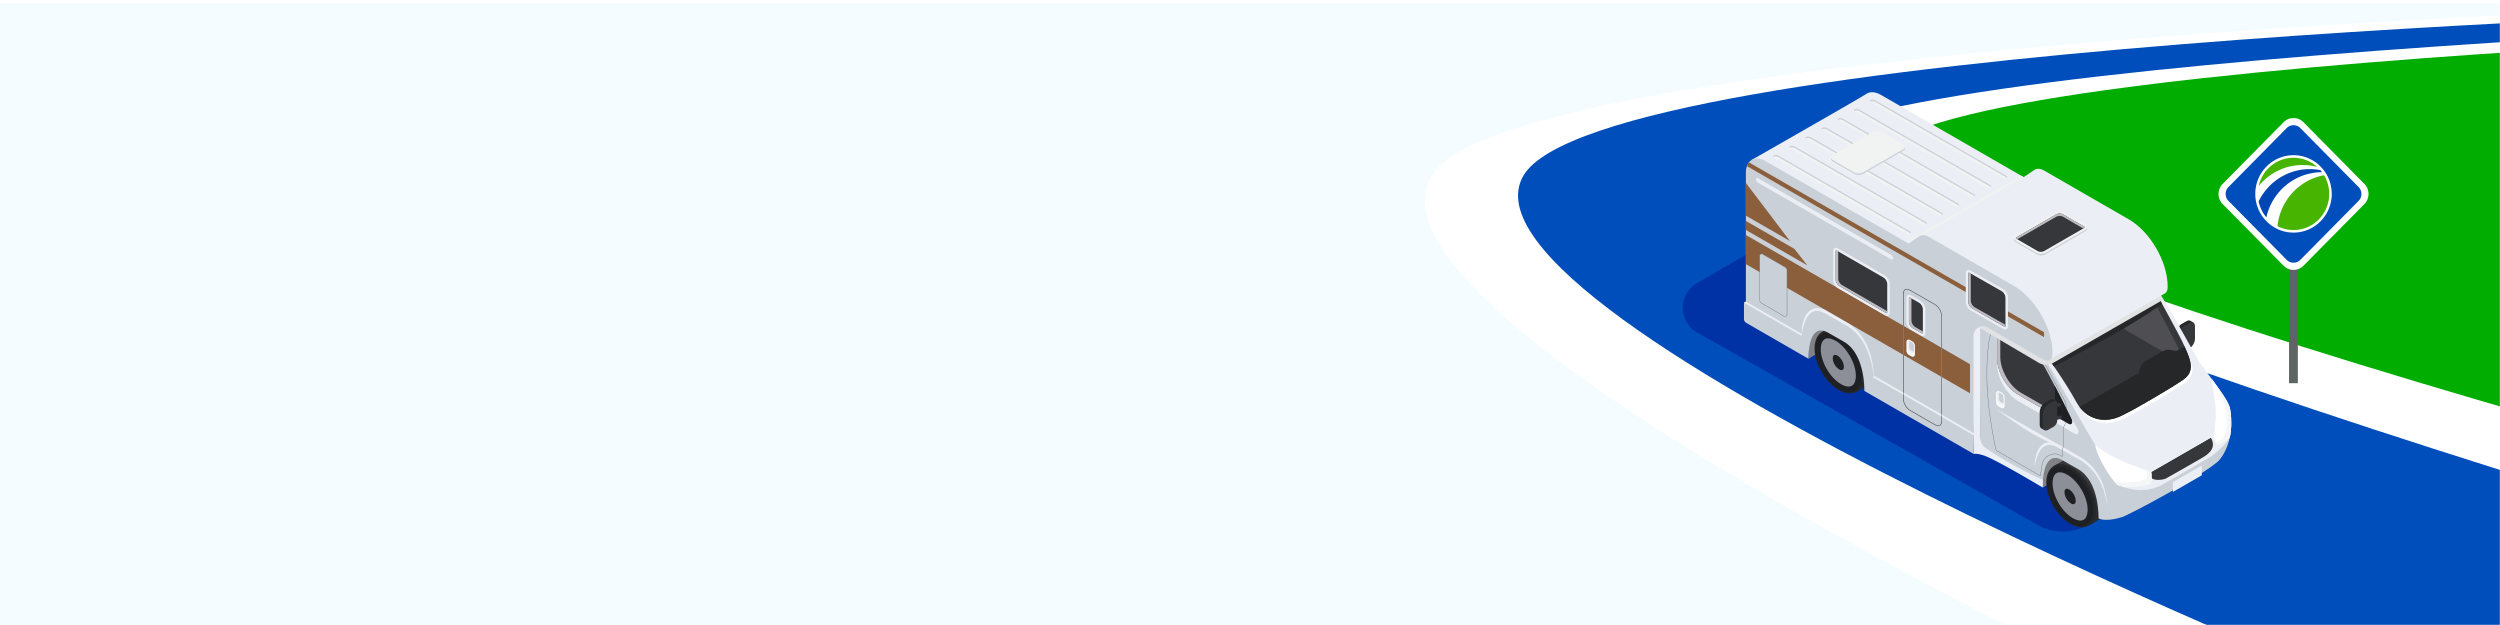 <?xml version="1.0" encoding="UTF-8"?> <svg xmlns="http://www.w3.org/2000/svg" width="1600" height="400" fill="none" viewBox="0 0 1600 400"><g filter="url(#filter0_d)"><path fill="#F5FCFF" d="M1600 0H0v400h1600z"></path></g><mask id="a" maskUnits="userSpaceOnUse" x="623" y="0" width="977" height="400"><path transform="matrix(-1 0 0 1 1600 0)" fill="#F5FCFF" d="M0 0h977v400H0z"></path></mask><g mask="url(#a)"><path d="M1811.84 8.01l-221.16 12.087-412.3 43.203-76.81 45.616 349.28 203.445 293.2 27.611 67.79-331.961z" fill="#00AD00"></path><path d="M1721.26 4.697S967.115 28.777 916.425 112.28C853.991 215.137 1472.9 491 1472.9 491l522.48-123.8s-828.17-206.809-790.9-269.085c38.95-65.08 809.99-83 809.99-83L1721.26 4.696z" fill="#fff"></path><path d="M1531.55 450.392S919.755 205.655 975.078 112.279C1024.87 28.243 1779.91 7.401 1779.91 7.401l168.74 3.197s-771.51 22.153-809.99 87.508c-41.13 69.872 790.89 300.67 790.89 300.67l-398 51.616z" fill="#004EBB"></path><path d="M1470.62 134.583h-5.63v110.662h5.63V134.583z" fill="#5F6464"></path><path d="M1422.5 117.688l38.98-39.472a8.926 8.926 0 0 1 12.74 0l38.98 39.472c3.52 3.564 3.52 9.34 0 12.913l-38.98 39.463a8.925 8.925 0 0 1-12.74 0l-38.98-39.463c-3.52-3.573-3.52-9.349 0-12.913z" fill="#fff"></path><path d="M1427.4 120.869l37.22-37.695a4.52 4.52 0 0 1 6.46 0l37.23 37.695c1.79 1.811 1.79 4.741 0 6.544l-37.23 37.694a4.52 4.52 0 0 1-6.46 0l-37.22-37.694c-1.79-1.812-1.79-4.741 0-6.544z" fill="#fff"></path><path d="M1467.85 168.128c-1.66 0-3.22-.659-4.4-1.845l-37.22-37.694c-2.42-2.454-2.42-6.444 0-8.906l37.22-37.694a6.134 6.134 0 0 1 4.39-1.845c1.66 0 3.23.651 4.4 1.845l37.23 37.694a6.278 6.278 0 0 1 1.82 4.449 6.34 6.34 0 0 1-1.82 4.457l-37.23 37.694a6.131 6.131 0 0 1-4.39 1.845z" fill="#004EBB"></path><path d="M1485.15 141.61c9.55-9.674 9.55-25.357 0-35.031a24.252 24.252 0 0 0-34.6 0c-9.56 9.674-9.56 25.357 0 35.031a24.253 24.253 0 0 0 34.6 0z" fill="#fff"></path><path d="M1489.4 131.71c4.16-12.052-2.12-25.24-14.04-29.439-11.9-4.207-24.92 2.162-29.08 14.215-4.15 12.053 2.13 25.241 14.04 29.439 11.91 4.207 24.94-2.162 29.08-14.215z" fill="#fff"></path><path d="M1445.52 128.881c.8 3.84 2.53 7.329 4.96 10.209 3.66-16.519 18.22-28.872 35.64-28.872-.35-.467-.71-.901-1.09-1.344a36.667 36.667 0 0 0-6.74-.643c-14.38.009-26.81 8.422-32.77 20.65z" fill="#0046B4"></path><path d="M1457.6 144.757a22.513 22.513 0 0 0 10.25 2.462c12.61 0 22.83-10.35 22.83-23.121 0-4.374-1.2-8.464-3.28-11.944-15.85 2.896-28.15 16.151-29.8 32.603zM1473.72 105.602c3.21 0 6.32.426 9.28 1.21-4.03-3.622-9.34-5.834-15.16-5.834-10.88 0-19.98 7.712-22.27 18.029 6.72-8.188 16.83-13.405 28.15-13.405z" fill="#46B400"></path></g><g clip-path="url(#clip0)"><path d="M1303.66 335.737l-217.5-122.942c-12.22-7.043-12.22-24.635 0-31.678l45.38-26.159 261.59 148.351-56.25 32.42a33.274 33.274 0 0 1-33.22.008z" fill="#0032A5"></path><path d="M1396.32 225.242s-1.46-1.016-1.85-1.182c-.47-.2-.77-.724-.77-1.499v-11.189c0-1.407.99-3.122 2.21-3.83l3.47-1.998c1.06-.616 2.02-.633 2.68-.15.56.408 1.75 1.116 1.75 1.116l-7.49 18.732z" fill="#262729"></path><path d="M1401.2 223.036l-3.44 1.981c-1.23.708-2.23.134-2.23-1.29v-11.189c0-1.407.99-3.122 2.22-3.83l3.46-1.998c1.98-1.141 3.58-.217 3.58 2.065v8.059c-.01 2.289-1.61 5.061-3.59 6.202z" fill="#36373B"></path><path d="M1186.75 193.98l-29.28 16.867v18.766l29.28-17.833v-17.8zM1336.65 276.418l-29.28 16.876v18.757l29.28-17.824v-17.809z" fill="#808285"></path><path d="M1334.76 294.002c-4.38-2.523-8.34-2.756-11.19-1.091l-8.95 5.187c2.85-1.657 25.1 36.623 22.28 38.264l8.94-5.187c2.83-1.64 4.58-5.12 4.59-10.066.02-9.973-6.99-22.104-15.67-27.107z" fill="url(#paint0_linear)"></path><path d="M1324.2 292.578c-.22.1-.43.208-.64.325.19-.1.41-.217.64-.325z" fill="#231F20"></path><path d="M1350.73 318.936c-.05-.691-.12-1.548-.4-2.997-.21-1.115-.26-1.299-.76-3.047 0-.017-.37-1.307-1.08-3.039a33.742 33.742 0 0 0-1.39-2.98 38.604 38.604 0 0 0-1.65-2.872c-.71-1.108-.95-1.416-1.91-2.706-.01-.009-.93-1.216-2.13-2.489a43.29 43.29 0 0 0-1.11-1.116c-.36-.341-.86-.783-1.22-1.116a16.42 16.42 0 0 0-1.38-1.099c-.68-.483-1.6-1.107-2.32-1.54a15.41 15.41 0 0 0-1.58-.824c-.5-.208-1.15-.5-1.67-.666a19.09 19.09 0 0 0-1.92-.508c-.47-.092-1.1-.15-1.57-.191-.63-.059-1.82.025-2.37.149-.92.209-.92.209-1.52.433-.18.067-.37.15-.57.25 2.8-1.282 6.5-.916 10.56 1.424 8.68 5.003 15.7 17.133 15.68 27.099-.02 4.945-1.77 8.434-4.59 10.065.55-.333.96-.599 1.64-1.24a9.289 9.289 0 0 0 1.22-1.465c.38-.575.69-1.091 1.1-2.115.35-.866.57-1.798.66-2.273.32-1.523.42-3.397.28-5.137z" fill="#303030"></path><path d="M1325.81 299.188c-4.38-2.522-8.34-2.755-11.19-1.09-.75.449-3.03 1.831-4.24 5.586-.74 2.315-.73 4.537-.73 5.262 0 .624.05 1.64.22 2.905.22 1.624.58 2.989.58 3.006.24.916.59 2.123.91 3.014.62 1.723 1.24 3.022 1.25 3.03.22.441.49 1.049.73 1.482.24.433.55 1.024.8 1.457.25.433.6.991.86 1.415.4.65 1.45 2.148 1.91 2.706.31.391.72.932 1.06 1.307.63.708 1.5 1.632 2.17 2.298.35.35.85.791 1.23 1.115.34.292.81.658 1.16.941 0 .009 1.19.933 2.53 1.699.47.266 1.1.591 1.58.816.31.149.76.324 1.08.457.01.009 1.13.458 2.5.716.82.159 1.62.225 2.39.2a9.402 9.402 0 0 0 2.24-.324c.25-.067.58-.167.82-.267.37-.15.85-.391 1.21-.574 2.82-1.64 4.57-5.12 4.59-10.066.04-9.957-6.98-22.087-15.66-27.091z" fill="#262729"></path><path d="M1324.91 300.745c-8.19-4.72-14.85-.932-14.88 8.459-.03 9.391 6.59 20.83 14.78 25.551 8.18 4.72 14.84.924 14.87-8.459.03-9.399-6.59-20.838-14.77-25.551z" fill="#1F2023"></path><path d="M1336.09 326.271c0 .242-.01.516-.03.808-.13 2.306-.92 6.094-4.59 6.094-1.42 0-3.1-.533-4.86-1.549-7.06-4.071-12.99-14.336-12.98-22.428.01-2.073.47-6.91 4.62-6.91.34 0 .68.025 1.04.091 1.17.183 2.47.683 3.82 1.457 7.06 4.088 12.99 14.353 12.98 22.437z" fill="#8C8F98"></path><path d="M1328.46 320.476c0 .075 0 .167-.01.258-.04.741-.29 1.957-1.47 1.957-.46 0-.99-.175-1.56-.5-2.26-1.307-4.17-4.595-4.16-7.193 0-.666.15-2.214 1.48-2.214.11 0 .22.008.33.025.38.058.8.216 1.23.466 2.26 1.315 4.16 4.612 4.16 7.201z" fill="#1F2023"></path><path d="M1186.41 208.25c-4.37-2.523-8.33-2.756-11.19-1.091l-8.95 5.187c2.86-1.657 25.11 36.624 22.28 38.264l8.95-5.187c2.82-1.64 4.57-5.12 4.59-10.066.02-9.973-6.99-22.104-15.68-27.107z" fill="url(#paint1_linear)"></path><path d="M1175.86 206.826c-.22.1-.44.208-.64.325.19-.1.41-.217.64-.325z" fill="#231F20"></path><path d="M1202.4 233.184c-.05-.691-.13-1.548-.4-2.997-.22-1.115-.27-1.298-.76-3.047 0-.016-.37-1.307-1.08-3.039a36.865 36.865 0 0 0-1.39-2.98 38.921 38.921 0 0 0-1.66-2.872c-.71-1.108-.94-1.416-1.91-2.706 0-.008-.92-1.216-2.13-2.489-.32-.342-.76-.791-1.1-1.116-.36-.341-.86-.783-1.23-1.116-.39-.349-.94-.791-1.37-1.099a45.027 45.027 0 0 0-2.32-1.54c-.45-.266-1.06-.599-1.59-.824-.5-.208-1.14-.5-1.66-.666-.57-.183-1.34-.391-1.92-.508-.47-.092-1.1-.15-1.58-.191-.62-.059-1.81.025-2.36.149-.93.209-.93.209-1.53.433-.17.067-.36.15-.56.25 2.8-1.282 6.49-.916 10.55 1.424 8.69 5.003 15.71 17.134 15.67 27.099-.01 4.945-1.76 8.434-4.58 10.065.55-.333.96-.599 1.64-1.24a9.289 9.289 0 0 0 1.22-1.465c.37-.575.69-1.091 1.1-2.115.35-.866.56-1.798.66-2.273.32-1.523.42-3.397.29-5.137z" fill="#303030"></path><path d="M1177.46 213.436c-4.37-2.522-8.33-2.755-11.19-1.09-.75.449-3.03 1.831-4.23 5.586-.74 2.315-.73 4.537-.73 5.262a21 21 0 0 0 .22 2.905c.21 1.624.57 2.989.57 3.006.24.916.6 2.123.92 3.014.61 1.723 1.24 3.022 1.25 3.03.21.441.49 1.049.73 1.482.24.433.55 1.024.8 1.457.25.433.6.991.86 1.415.39.65 1.45 2.148 1.9 2.706.32.391.73.933 1.07 1.307.63.708 1.5 1.632 2.17 2.298.35.35.85.791 1.23 1.116.34.291.8.657 1.15.94.01.009 1.19.933 2.54 1.699.47.266 1.1.591 1.58.816.31.149.75.324 1.08.458.01.008 1.13.457 2.5.716.82.158 1.62.224 2.39.199a9.246 9.246 0 0 0 2.23-.324c.25-.067.59-.167.83-.267.37-.15.85-.391 1.2-.574 2.82-1.64 4.57-5.12 4.59-10.066.05-9.957-6.97-22.087-15.66-27.091z" fill="#262729"></path><path d="M1176.56 214.985c-8.18-4.72-14.84-.932-14.87 8.459-.03 9.391 6.59 20.83 14.77 25.551 8.19 4.72 14.85.924 14.87-8.459.04-9.391-6.58-20.83-14.77-25.551z" fill="#1F2023"></path><path d="M1187.75 240.519c0 .242-.01.516-.03.808-.13 2.306-.92 6.094-4.6 6.094-1.41 0-3.09-.533-4.85-1.549-7.06-4.071-13-14.336-12.98-22.428.01-2.073.47-6.91 4.62-6.91.34 0 .68.025 1.03.091 1.18.183 2.48.683 3.83 1.457 7.06 4.088 12.99 14.353 12.98 22.437z" fill="#8C8F98"></path><path d="M1180.09 234.7c0 .075 0 .166-.01.258-.04.733-.29 1.94-1.46 1.94-.45 0-.98-.167-1.54-.492-2.24-1.29-4.13-4.554-4.12-7.126 0-.658.15-2.19 1.46-2.19.11 0 .22.009.33.025.37.059.78.217 1.21.467 2.24 1.29 4.13 4.554 4.13 7.118z" fill="#1F2023"></path><path d="M1267.27 288.016l-4.23 2.439-1.32-88.108 6.76 3.563-1.21 82.106zM1426.66 279.207c-.99 5.187-2.7 11.006-7.12 15.927-.79.882-56.6 33.235-61.88 35.907L1345 301.478l-76.45-98.573 71.73-43.176 32.75 18.874c.91.533 1.9 1.232 2.79 1.906 1.79 1.341 3.92 3.863 6.61 7.826.7 1.024 1.42 2.14 2.2 3.355 5.25 8.234 12.32 21.089 22.76 39.788 3.06 4.121 5.97 8.034 8.57 11.655 5.36 7.476 9.37 13.704 10.54 17.925.58 2.048 1.83 9.457.16 18.149z" fill="#EBEEF4"></path><path d="M1355.04 302.302c-7.3-5.503-13.57-16.426-20.67-28.573-18.6-31.803-26.18-46.947-31.56-50.968-.9-.674-1.88-1.382-2.8-1.906l-32.74-18.874v86.035s19.99 11.414 40.1 23.111c0 0-.69-23.236 11.94-16.959l11.18 6.378c13.39 8.383 12.57 31.22 12.57 31.22 5.15 2.489 14.84-.591 16.95-1.598 18-8.576 53.4-28.732 59.54-35.026 7.08-7.268 8.93-19.498 8.33-25.384 0 0-6.27 8.975-29.5 21.979-27.12 15.169-36.36 15.827-43.34 10.565z" fill="#C9D0D8"></path><path d="M1328.01 277.659l-36.51-21.047c-7.36-4.237-13.33-14.552-13.33-23.036v-12.963c0-2.073 1.45-2.914 3.25-1.873l17.7 10.199c2.97 1.715 5.82 4.753 7.89 8.417l22.59 36.915c1.36 2.397.36 4.512-1.59 3.388z" fill="#EBEEF4"></path><path d="M1323.97 271.207L1291.5 252.5c-7.36-4.238-13.33-14.553-13.33-23.037V216.5c0-2.073 1.45-2.913 3.25-1.873l17.7 10.199c2.97 1.715 6.61 4.837 10.23 11.439 7.31 13.287 16.21 31.562 16.21 31.562 1.34 2.381.35 4.504-1.59 3.38z" fill="#36373B"></path><path d="M1325.99 270.124l-32.47-18.707c-7.36-4.238-13.33-14.553-13.33-23.036v-12.963c0-.458.08-.858.21-1.191-1.3-.249-2.23.617-2.23 2.273v12.963c0 8.484 5.97 18.799 13.33 23.036l32.47 18.708c1.22.707 2.07.133 2.19-.991a3.937 3.937 0 0 1-.17-.092z" fill="#BEBCC2"></path><path d="M1302.18 298.714c-.06-3.247.41-6.544 1.69-9.649.66-1.54 1.57-3.039 2.93-4.221 1.35-1.182 3.2-1.857 5.01-1.848 1.82.008 3.51.541 5.06 1.24.39.167.79.375 1.15.566l1.06.608 2.11 1.216 8.44 4.853c1.4.849 2.81 1.549 4.18 2.573 1.35.982 2.64 2.023 3.83 3.189 2.38 2.306 4.36 4.995 5.97 7.867 1.59 2.881 2.83 5.944 3.6 9.116.77 3.164 1.27 6.411 1.19 9.65a42.477 42.477 0 0 0-5.85-18.158c-1.67-2.706-3.69-5.187-6.03-7.31-1.15-1.082-2.41-2.048-3.69-2.947-1.24-.899-2.75-1.624-4.13-2.431l-8.43-4.779-2.11-1.199-1.05-.599c-.35-.183-.67-.358-1.03-.516-1.38-.65-2.85-1.108-4.29-1.133a5.948 5.948 0 0 0-3.97 1.282c-1.16.875-2.08 2.14-2.8 3.514-1.47 2.772-2.3 5.927-2.84 9.116z" fill="#EBEEF4"></path><path d="M1305.92 304.75l-.15-.092-28.36-16.343-.01-.05c-.05-.224-5.3-22.928-5.88-44.108-.28-10.406.27-30.804 4.37-33.559.59-.392 1.23-.442 1.91-.142l22.64 13.179c2.79 1.624 6.56 5.778 8.59 9.458l12.84 24.085c.35.65.53 1.382.53 2.123l-.02 10.982-1.64 3.255-.18 12.613-.67 1.69v4.571l-1.49-.925c-2.75-1.565-5.42-.716-6.76-.066-2.35 1.132-4.13 3.238-4.44 5.237l-1.28 8.092zm-28.3-16.584l28.11 16.201 1.23-7.734c.31-2.074 2.15-4.255 4.57-5.42 2.4-1.158 4.88-1.124 6.98.075l1.13.699.01-4.204.68-1.69.18-12.63 1.64-3.255V259.31c0-.7-.17-1.391-.5-2.007l-12.84-24.085c-1.98-3.589-5.79-7.793-8.5-9.366l-22.62-13.171c-.59-.258-1.14-.217-1.65.125-4.02 2.697-4.55 23.003-4.27 33.36.55 20.672 5.57 42.792 5.85 44z" fill="#6D6E71"></path><path d="M1398.66 244.865c-4.55 3.289-15.76 9.874-23.03 14.12-.36.208-.7.408-1.05.608-7.19 4.137-10.94 6.194-15.83 8.583-.2.1-.4.192-.59.283-10.87 5.004-22.17 1.582-27.98-8.991l67.41-39.105c.51 1.108 1.02 2.207 1.51 3.297 3.71 8.234 7.05 15.802-.44 21.205z" fill="#fff"></path><path d="M1397.59 242.8c-4.56 3.289-15.76 9.874-23.04 14.12-.36.208-.7.408-1.05.608-7.18 4.129-10.94 6.194-15.82 8.575-.2.1-.4.192-.6.283-10.87 5.004-22.31 1.665-28.12-8.908-7.78-14.153-18.86-29.297-18.86-29.297l43.76-24.352 23.11-12.855 3.71-2.064s13.86 25.142 15.83 29.38c.51 1.107 1.02 2.206 1.51 3.297 3.71 8.242 7.07 15.81-.43 21.213z" fill="#36373B"></path><path d="M1394.93 231.136l-32.47-18.707c-3.28-1.89-6.28-4.995-8.61-8.592l23.11-12.854c1.1 1.44 2.24 3.155 3.36 5.203 7.3 13.288 16.2 31.562 16.2 31.562 1.36 2.389.36 4.512-1.59 3.388z" fill="#4F4E52"></path><path d="M1310.1 228.181s1.96 2.939 4.5 6.31c1.33-.616 17.77-9.124 37.81-20.314 17.23-9.624 29.33-18.182 31.34-19.656-1.93-3.405-3.08-5.611-3.08-5.611l-70.57 39.271zM1397.17 243.1c-4.61 3.213-15.33 9.574-22.62 13.82-.36.208-.7.408-1.05.608-7.18 4.129-10.94 6.194-15.82 8.575-.2.1-.4.191-.6.283-9.43 4.296-19.73 2.731-26.26-6.019l37.74-21.53 1.33-3.796a7.37 7.37 0 0 1 3.29-3.963l10.83-6.244a7.429 7.429 0 0 1 4.93-.891l3.97.666 5.13-3.03c3.69 8.25 7.32 15.818-.87 21.521z" fill="#262729"></path><path d="M1384.63 191.691l-70.5 40.519a9.33 9.33 0 0 1-9.38-.049l-38.44-22.671 1.34-3.821 43.1 23.869 71.69-41.211c.69 1.024 1.42 2.148 2.19 3.364z" fill="#E1E2E3"></path><path d="M1362.45 140.398l-54.18-31.221c-2.39-1.373-4.66-1.532-6.27-.441l-6.86 4.629-91.32-52.625c-3.85-2.223-7.31-2.24-9.64-.475-1.93 1.466-73.1 42.077-73.1 42.077l70 61.691 121.75 65.263s71.96-40.786 73.11-41.785c.87-.741 1.37-2.023 1.37-3.738v-.366c.01-15.835-11.13-35.092-24.86-43.009z" fill="#EBEEF4"></path><path d="M1295.14 113.365l-73.85 42.501-1.83-1.016 73.87-42.501 1.81 1.016z" fill="#F0F1F2"></path><path d="M1313.61 225.874v.367c0 3.988-2.83 5.619-6.3 3.63l-35.15-20.256c-4.05-2.34-9.11.583-9.11 5.262v75.586l-69.88-40.27v-.624c.01-3.714-.5-23.037-12.58-30.596l-11.18-6.378c-11.31-5.619-11.94 12.439-11.94 16.26v.766l-39.92-23.012a2.828 2.828 0 0 1-1.41-2.447v-10.457l1.22-.708v-82.438c0-1.607.23-3.03.65-4.238.32-.924.76-1.731 1.28-2.397 2.27-2.856 6.27-3.322 10.82-.708l91.32 52.633 6.85-4.629c1.62-1.09 3.89-.932 6.28.442l54.17 31.22c13.69 7.876 24.88 27.224 24.88 42.992z" fill="#C9D0D8"></path><path d="M1260.78 251.692l-143.41-82.647v-18.624l143.41 82.647v18.624zM1308.17 212.612v3.139l-190.16-109.438c.32-.924.76-1.731 1.28-2.397l188.88 108.696z" fill="#8B5E3C"></path><path d="M1135.73 101.143c34.27 19.757 49.43 28.457 83.69 48.213 2.25 1.299 4.85-.192 2.59-1.49-34.27-19.757-49.43-28.457-83.69-48.213-2.25-1.299-4.84.192-2.59 1.49z" fill="#F1F2F2"></path><path d="M1138.32 100.611c34.27 19.756 49.42 28.456 83.69 48.212.32.183.54.367.68.55.35-.392.26-.966-.68-1.499-34.27-19.756-49.43-28.456-83.69-48.212-1.94-1.116-4.12-.167-3.27.949.52-.566 1.95-.766 3.27 0z" fill="#C9D0D8"></path><path d="M1146.03 95.24c34.28 19.757 49.43 28.457 83.7 48.213 2.25 1.299 4.85-.191 2.59-1.49-34.27-19.756-49.42-28.465-83.69-48.213-2.25-1.299-4.84.192-2.6 1.49z" fill="#F1F2F2"></path><path d="M1148.63 94.7c34.28 19.756 49.43 28.456 83.7 48.212.31.183.53.366.67.55.36-.392.27-.966-.67-1.499-34.28-19.756-49.43-28.465-83.7-48.213-1.94-1.115-4.12-.166-3.26.95.51-.558 1.94-.758 3.26 0z" fill="#C9D0D8"></path><path d="M1156.34 89.338c34.28 19.756 49.43 28.456 83.7 48.212 2.24 1.299 4.84-.191 2.59-1.49-34.28-19.756-49.43-28.456-83.7-48.213-2.25-1.298-4.84.192-2.59 1.49z" fill="#F1F2F2"></path><path d="M1158.94 88.797c34.28 19.756 49.43 28.456 83.69 48.212.32.183.54.367.68.55.36-.392.27-.966-.68-1.499-34.27-19.756-49.42-28.456-83.69-48.212-1.94-1.116-4.12-.167-3.26.949.5-.558 1.94-.758 3.26 0z" fill="#C9D0D8"></path><path d="M1166.66 83.435c34.27 19.756 49.42 28.456 83.69 48.213 2.25 1.298 4.85-.192 2.59-1.491-34.27-19.756-49.43-28.456-83.69-48.212-2.26-1.307-4.85.191-2.59 1.49z" fill="#F1F2F2"></path><path d="M1169.25 82.894c34.27 19.756 49.42 28.456 83.69 48.212.32.184.53.367.68.55.35-.391.26-.966-.68-1.499-34.27-19.756-49.43-28.456-83.69-48.212-1.94-1.116-4.13-.167-3.27.949.51-.566 1.94-.758 3.27 0z" fill="#C9D0D8"></path><path d="M1176.96 77.524c34.28 19.756 49.43 28.457 83.7 48.213 2.25 1.299 4.84-.192 2.59-1.491-34.28-19.756-49.43-28.456-83.7-48.212-2.25-1.299-4.84.191-2.59 1.49z" fill="#F1F2F2"></path><path d="M1179.55 76.992c34.28 19.756 49.43 28.456 83.7 48.212.31.183.53.366.67.55.36-.392.27-.966-.67-1.499-34.28-19.756-49.43-28.456-83.7-48.213-1.94-1.115-4.12-.166-3.26.95.51-.567 1.94-.766 3.26 0z" fill="#C9D0D8"></path><path d="M1187.27 71.621c34.28 19.757 49.43 28.457 83.7 48.213 2.24 1.299 4.84-.192 2.58-1.49-34.27-19.757-49.42-28.457-83.69-48.213-2.26-1.299-4.85.192-2.59 1.49z" fill="#F1F2F2"></path><path d="M1189.86 71.08c34.28 19.757 49.43 28.457 83.7 48.213.31.183.53.366.67.549.36-.391.27-.965-.67-1.498-34.28-19.756-49.43-28.456-83.7-48.213-1.94-1.115-4.12-.166-3.26.95.5-.558 1.94-.758 3.26 0z" fill="#C9D0D8"></path><path d="M1197.58 65.719c34.27 19.756 49.43 28.456 83.69 48.212 2.25 1.299 4.85-.191 2.59-1.49-34.27-19.756-49.42-28.465-83.69-48.213-2.26-1.298-4.85.192-2.59 1.49z" fill="#F1F2F2"></path><path d="M1200.17 65.178c34.27 19.756 49.43 28.456 83.69 48.212.32.183.54.366.68.55.36-.392.26-.966-.68-1.499-34.26-19.756-49.42-28.465-83.69-48.213-1.94-1.115-4.12-.166-3.27.95.52-.558 1.95-.758 3.27 0z" fill="#C9D0D8"></path><path d="M1216.63 93.35l-13.71-7.95c-1.5-.874-3.96-.874-5.48 0l-25.73 14.827c-1.51.875-1.52 2.298-.02 3.172l13.71 7.951c1.5.874 3.96.874 5.48 0l25.73-14.828c1.52-.882 1.52-2.297.02-3.172z" fill="#F1F2F2"></path><path d="M1219.1 93.933c0 .575-26.88 15.261-26.88 15.261-1.51.874-3.98.874-5.48 0 0 0-14.83-7.735-14.83-8.309v.941c0 .574.37 1.14 1.13 1.573l13.71 7.951c1.5.874 3.96.874 5.48 0l25.73-14.828c.76-.44 1.15-1.024 1.15-1.598l-.01-.99z" fill="#C9D0D8"></path><path d="M1217.97 92.418l-13.7-7.95c-1.51-.875-3.96-.875-5.49 0l-25.72 14.827c-1.52.874-1.52 2.298-.02 3.172l13.71 7.951c1.5.874 3.96.874 5.48 0l25.73-14.828c1.51-.874 1.52-2.298.01-3.172zM1333.29 144.802l-13.7-7.951c-1.51-.874-3.97-.874-5.49 0l-25.73 14.828c-1.51.874-1.52 2.297-.01 3.172l13.7 7.95c1.51.874 3.96.874 5.49 0l25.72-14.827c1.52-.874 1.53-2.298.02-3.172z" fill="#F1F2F2"></path><path d="M1335.76 145.384c0 .575-26.87 15.261-26.87 15.261-1.52.874-3.98.874-5.49 0 0 0-14.83-7.735-14.83-8.309v.941c0 .574.38 1.14 1.14 1.573l13.7 7.951c1.51.874 3.96.874 5.49 0l25.72-14.828c.77-.441 1.15-1.024 1.15-1.598l-.01-.991z" fill="#C9D0D8"></path><path d="M1334.63 143.877l-13.69-7.95c-1.51-.875-3.97-.875-5.49 0l-25.73 14.827c-1.51.874-1.52 2.298-.01 3.172l13.7 7.951c1.51.874 3.96.874 5.49 0l25.72-14.828c1.52-.882 1.53-2.297.01-3.172z" fill="#F1F2F2"></path><path d="M1306.14 161.169c-.79 0-1.54-.174-2.06-.474l-13.7-7.951c-.34-.2-.34-.608.01-.816l25.72-14.827c.53-.3 1.28-.475 2.07-.475.79 0 1.54.175 2.06.475l13.7 7.95c.34.2.34.608-.02.816l-25.72 14.828c-.52.3-1.27.474-2.06.474z" fill="#36373B"></path><path d="M1290.38 152.744l.65.375 25.08-14.462c.53-.299 1.28-.474 2.07-.474.79 0 1.54.175 2.06.474l13.04 7.568.64-.366c.36-.208.36-.616.02-.816l-13.7-7.951c-.52-.299-1.27-.474-2.06-.474s-1.54.175-2.07.474l-25.72 14.828c-.35.216-.35.624-.01.824z" fill="#BEBCC2"></path><path d="M1302.8 278.699c-11.01-6.11-25.29-16.908-25.29-16.908l42.25 24.093c.01-.008-6.12-1.182-16.96-7.185zM1307.37 312.051s-26.87-16.11-36.11-19.923c-5.24-2.164-8.21-1.665-8.21-1.665l4.22-12.488s-.43 5.928 3.07 8.384c16.36 11.497 37.03 20.813 37.03 20.813v4.879zM1153.01 214.627c-.07-3.447.38-6.935 1.56-10.273.61-1.657 1.46-3.289 2.73-4.663 1.26-1.365 3.12-2.364 5.07-2.497 1.95-.125 3.8.416 5.44 1.165.85.383 1.58.833 2.33 1.257l2.24 1.291 8.95 5.162c.74.441 1.49.857 2.23 1.315.73.516 1.48 1.016 2.15 1.582a28.013 28.013 0 0 1 3.83 3.655c2.32 2.656 4.13 5.694 5.56 8.866a45.198 45.198 0 0 1 3.09 9.924c.63 3.397 1 6.844.9 10.282-.46-6.843-2.14-13.595-5.07-19.69-2.99-6.069-7.57-11.305-13.61-14.386l-8.95-5.07-2.24-1.265c-.75-.425-1.5-.866-2.21-1.199-1.45-.691-3.02-1.141-4.52-1.066-1.5.042-2.92.716-4.03 1.807-1.14 1.082-2.02 2.506-2.71 4.012-1.39 3.039-2.2 6.394-2.74 9.791z" fill="#EBEEF4"></path><path d="M1238.44 272.097l-16.06-9.232c-2.47-1.416-4.46-4.871-4.46-7.71v-67.111c0-2.839 2-3.988 4.46-2.573l16.05 9.233c2.46 1.416 4.45 4.871 4.45 7.71v67.111c.02 2.847-1.98 3.996-4.44 2.572z" fill="#58595B"></path><path d="M1242.5 202.414v67.111c0 1.715-.79 2.781-2.06 2.781-.54 0-1.17-.192-1.79-.558l-16.05-9.233c-2.35-1.349-4.26-4.654-4.26-7.36v-67.111c0-1.715.79-2.773 2.07-2.773.54 0 1.16.192 1.79.558l16.05 9.233c2.34 1.349 4.25 4.646 4.25 7.352z" fill="#C9D0D8"></path><path d="M1206.3 201.756l-29.92-17.283c-1.73-1-3.14-3.431-3.14-5.429V160.82c0-1.998 1.41-2.806 3.14-1.807l29.92 17.284c1.73.999 3.14 3.43 3.14 5.428v18.225c0 1.998-1.41 2.805-3.14 1.806z" fill="#EBEEF4"></path><path d="M1207.1 200.366l-29.92-17.284c-1.24-.716-2.34-2.606-2.34-4.038V160.82c0-.367.38-.616.73-.425l29.93 17.284c1.24.716 2.33 2.606 2.33 4.038v18.224a.48.48 0 0 1-.73.425z" fill="#36373B"></path><path d="M1178.79 182.375c-1.24-.716-2.34-2.606-2.34-4.038v-17.434l-.88-.508a.482.482 0 0 0-.73.425v18.224c0 1.432 1.09 3.322 2.34 4.038l29.92 17.284c.34.2.73-.05.73-.425v-.791l-29.04-16.775z" fill="#BEBCC2"></path><path d="M1281.95 210.464l-20.72-11.805c-1.74-.999-3.14-3.43-3.14-5.428v-18.225c0-1.998 1.4-2.805 3.14-1.806l20.72 11.805c1.73.999 3.14 3.43 3.14 5.429v18.224c0 1.998-1.41 2.806-3.14 1.806z" fill="#EBEEF4"></path><path d="M1282.75 209.074l-20.73-11.805c-1.24-.716-2.33-2.606-2.33-4.038v-18.225c0-.366.38-.616.73-.424l20.72 11.805c1.24.716 2.34 2.606 2.34 4.038v18.224a.48.48 0 0 1-.73.425z" fill="#36373B"></path><path d="M1263.63 196.561c-1.24-.716-2.34-2.606-2.34-4.038V175.09l-.87-.508c-.34-.2-.73.05-.73.425v18.224c0 1.432 1.09 3.322 2.33 4.038l20.73 11.805c.34.2.73-.05.73-.424v-.791l-19.85-11.298z" fill="#BEBCC2"></path><path d="M1229.09 214.71l-5.85-3.33c-1.73-.999-3.13-3.43-3.13-5.428v-15.061c0-1.998 1.4-2.805 3.13-1.806l5.85 3.33c1.73.999 3.14 3.43 3.14 5.428v15.061c0 1.998-1.4 2.805-3.14 1.806z" fill="#EBEEF4"></path><path d="M1229.9 213.328l-5.85-3.33c-1.24-.716-2.34-2.606-2.34-4.038v-15.061c0-.366.39-.616.74-.424l5.84 3.33c1.24.716 2.34 2.606 2.34 4.038v15.061c-.01.374-.39.616-.73.424z" fill="#36373B"></path><path d="M1225.66 209.29c-1.24-.716-2.34-2.605-2.34-4.037v-14.27l-.87-.508c-.35-.2-.74.05-.74.425v15.06c0 1.432 1.09 3.322 2.34 4.038l5.85 3.33c.34.2.73-.05.73-.424v-.791l-4.97-2.823z" fill="#BEBCC2"></path><path d="M1141.73 202.373l-14.37-8.359a2.325 2.325 0 0 1-1.16-2.023v-28.206c0-1.008 1.09-1.641 1.96-1.133l14.37 8.359a2.314 2.314 0 0 1 1.17 2.023v28.207c0 1.007-1.09 1.631-1.97 1.132z" fill="#C9D0D8"></path><path d="M1142.39 202.672c-.25 0-.49-.067-.72-.192l-14.37-8.359a2.436 2.436 0 0 1-1.22-2.122v-28.207c0-.516.27-.982.71-1.241.45-.258.99-.258 1.44 0l14.37 8.359a2.46 2.46 0 0 1 1.22 2.123v28.207c0 .516-.27.982-.72 1.24-.22.125-.47.192-.71.192zm-.6-.4c.37.217.81.217 1.19 0 .37-.216.59-.599.59-1.032v-28.207c0-.791-.42-1.523-1.11-1.915l-14.37-8.358a1.169 1.169 0 0 0-1.19 0c-.37.216-.59.599-.59 1.032v28.207c0 .79.43 1.523 1.11 1.914l14.37 8.359z" fill="#6D6E71"></path><path d="M1116.14 193.697l36.87 21.346v-1.44l-35.65-20.605-1.22.699zM1199.09 241.685l18.83 10.848v-1.441l-18.83-10.781v1.374zM1218.33 252.682l24.17 13.912v-1.44l-24.17-13.912v1.44zM1242.9 266.894l20.59 11.905v-1.44l-20.59-11.905v1.44zM1210.34 165.998c-33.2-19.14-52.1-30.005-85.3-49.145-1.64-.941-1.64-3.771 0-2.831 33.21 19.141 52.1 30.005 85.31 49.145 1.63.941 1.63 3.772-.01 2.831z" fill="#EBEEF4"></path><path d="M1218.33 227.224l24.17 13.928v-18.624l-24.17-13.928v18.624z" fill="#8B5E3C"></path><path d="M1375.38 303.118l39.61-22.804s4.15 1.358.5 7.568c-3.66 6.211-34.2 21.605-34.2 21.605l-6.75.724v-4.204l.84-2.889z" fill="#36373B"></path><path d="M1415.19 280.198l-39.81 22.92-.63 2.165 1.66-.783 39.69-22.878-.91-1.424z" fill="#36373B"></path><path d="M1355.29 310.328s20.68-5.57 21.77-4.354c1.65 1.84 7.61 1.115 9.06.299 3.11-1.74 24.81-14.053 25.69-14.669 7.71-5.37 3.12-11.406 3.12-11.406l2.23-1.132s10.09.058 10.01.416c-.57 2.589-8.17 10.307-13.35 13.437-2.15 1.299-30.21 17.417-30.21 17.417s-7.01 3.905-15.14 3.305c-7.61-.574-13.18-3.313-13.18-3.313z" fill="#EBEEF4"></path><path d="M1156.68 169.819l-39.31-22.653v-5.761l31 17.858 8.31 10.556zM1145.58 154.268l-28.21-16.26v-20.913l28.21 37.173z" fill="#8B5E3C"></path><path d="M1409.14 304.192l-18.48 10.657v-6.319l18.48-10.649v6.311z" fill="#EBEEF4"></path><path d="M1343 291.463c-.64-1.424-2.93-7.627-1.53-6.353 4.06 3.655 12.54 8.401 19.22 11.04 7.8 3.088 16.03 5.803 16.16 6.152.22.6.38 5.079-.15 6.402-.97 2.398-18.58 4.546-22.27 1.025-1.31-1.249-7.04-8.318-11.43-18.266z" fill="#fff"></path><path d="M1376.86 302.302c-.04-.125-1.1-.541-2.79-1.165.08 1.607.04 3.963-.33 4.862-.88 2.189-15.56 4.162-20.97 1.831.76.949 1.34 1.599 1.66 1.899 3.69 3.521 21.3 1.382 22.27-1.024.54-1.316.37-5.803.16-6.403z" fill="#F5F6F7"></path><path d="M1427.17 279.482c-1.63 1.798-5.27 3.846-7.2 4.871-.65.341-1.46.008-1.68-.691l-1.55-4.38s1.49-8.592 1.38-15.435c-.09-5.353-2.63-21.38-2.63-21.38 5.36 7.477 10.37 14.02 11.54 18.241.56 2.04 1.8 10.082.14 18.774z" fill="#fff"></path><path d="M1427.03 260.708c-1.18-4.221-6.18-10.764-11.54-18.241 0 0 .01.092.04.267 4.31 6.668 7.6 13.753 8.61 17.392.48 1.748 1.46 7.892.69 15.077a8.622 8.622 0 0 1-3.89 6.327c-.96.616-1.94 1.191-2.79 1.657l.14.474a1.177 1.177 0 0 0 1.68.691c1.93-1.015 5.57-3.072 7.2-4.87 1.66-8.692.42-16.734-.14-18.774z" fill="#F5F6F7"></path><path d="M1281.61 261.308c-.29 0-.59-.084-.88-.25l-1.71-.991c-.88-.499-1.53-1.64-1.53-2.639v-5.636c0-.9.55-1.524 1.34-1.524.29 0 .59.083.88.25l1.71.991c.88.499 1.53 1.64 1.53 2.639v5.636c0 .899-.55 1.524-1.34 1.524z" fill="#F9FAFA"></path><path d="M1282.26 254.147v4.088c0 .758-.53 1.058-1.18.683l-1.71-.991c-.66-.374-1.19-1.299-1.19-2.048v-4.088c0-.724.49-1.032 1.1-.724.03.008.05.025.09.042l1.71.99c.65.375 1.18 1.291 1.18 2.048z" fill="#EBEEF4"></path><path d="M1282.26 254.148v4.029c-.02-.008-.05-.025-.08-.041l-1.71-.991c-.66-.375-1.19-1.299-1.19-2.048v-4.03c.03.009.05.025.09.042l1.71.991c.65.374 1.18 1.29 1.18 2.048z" fill="#C9D0D8"></path><path d="M1224.22 228.347c-.28 0-.58-.083-.88-.25l-1.71-.99c-.87-.5-1.52-1.64-1.52-2.64v-5.636c0-.899.55-1.523 1.34-1.523.28 0 .58.083.87.249l1.72.991c.87.5 1.52 1.64 1.52 2.639v5.637c0 .899-.55 1.523-1.34 1.523z" fill="#F9FAFA"></path><path d="M1224.88 221.187v4.088c0 .757-.54 1.057-1.19.683l-1.71-.991c-.66-.375-1.19-1.299-1.19-2.048v-4.088c0-.724.49-1.032 1.11-.724.02.008.05.025.08.041l1.71.991c.66.375 1.19 1.29 1.19 2.048z" fill="#EBEEF4"></path><path d="M1224.88 221.187v4.03c-.03-.008-.05-.025-.09-.042l-1.71-.991c-.66-.374-1.18-1.298-1.18-2.048v-4.029a.81.81 0 0 1 .08.042l1.71.99c.66.375 1.19 1.291 1.19 2.048z" fill="#C9D0D8"></path><path d="M1315.07 246.979c3.98 7.468 10.49 20.839 10.49 20.839 1.34 2.398.35 4.512-1.59 3.397l-8.9-5.129v-19.107z" fill="#1F2023"></path><path d="M1308.45 275.294l7.46-18.757s-1.34-.866-1.69-.974c-.54-.158-1.04-.425-1.77 0l-3.46 1.998c-1.98 1.141-3.58 3.913-3.58 6.194v8.059c0 1.124.39 1.915 1.01 2.298.65.383 1.94 1.141 2.03 1.182z" fill="#262729"></path><path d="M1310.95 275.036l3.44-1.981c1.23-.708 2.23-2.44 2.23-3.863v-11.19c0-1.407-.99-1.981-2.21-1.274l-3.47 1.999c-1.98 1.14-3.58 3.912-3.58 6.194v8.059c.01 2.264 1.61 3.188 3.59 2.056z" fill="#36373B"></path><path d="M1314.14 260.633c-.53 0-1-.391-1.07-.941-.09-.591.33-1.14.93-1.215l3.94-.533c.59-.075 1.14.333 1.21.924.09.591-.33 1.141-.93 1.216l-3.94.532c-.04.017-.09.017-.14.017zM1314.87 269c-.5 0-.94-.341-1.05-.849-.14-.583.24-1.157.82-1.291l3.69-.824a1.083 1.083 0 0 1 .47 2.115l-3.69.824c-.08.025-.16.025-.24.025z" fill="#36373B"></path></g><defs><filter id="filter0_d" x="-4" y="-2" width="1608" height="408" color-interpolation-filters="sRGB"><feFlood flood-opacity="0" result="BackgroundImageFix"></feFlood><feColorMatrix in="SourceAlpha" values="0 0 0 0 0 0 0 0 0 0 0 0 0 0 0 0 0 0 127 0"></feColorMatrix><feOffset dy="2"></feOffset><feGaussianBlur stdDeviation="2"></feGaussianBlur><feColorMatrix values="0 0 0 0 0 0 0 0 0 0 0 0 0 0 0 0 0 0 0.08 0"></feColorMatrix><feBlend in2="BackgroundImageFix" result="effect1_dropShadow"></feBlend><feBlend in="SourceGraphic" in2="effect1_dropShadow" result="shape"></feBlend></filter><linearGradient id="paint0_linear" x1="1322.93" y1="328.299" x2="1340.74" y2="297.458" gradientUnits="userSpaceOnUse"><stop stop-color="#262729"></stop><stop offset="1" stop-color="#3D3E42"></stop></linearGradient><linearGradient id="paint1_linear" x1="1174.59" y1="242.546" x2="1192.4" y2="211.705" gradientUnits="userSpaceOnUse"><stop stop-color="#262729"></stop><stop offset="1" stop-color="#3D3E42"></stop></linearGradient><clipPath id="clip0"><path fill="#fff" transform="translate(1077 59)" d="M0 0h351v281.175H0z"></path></clipPath></defs></svg> 